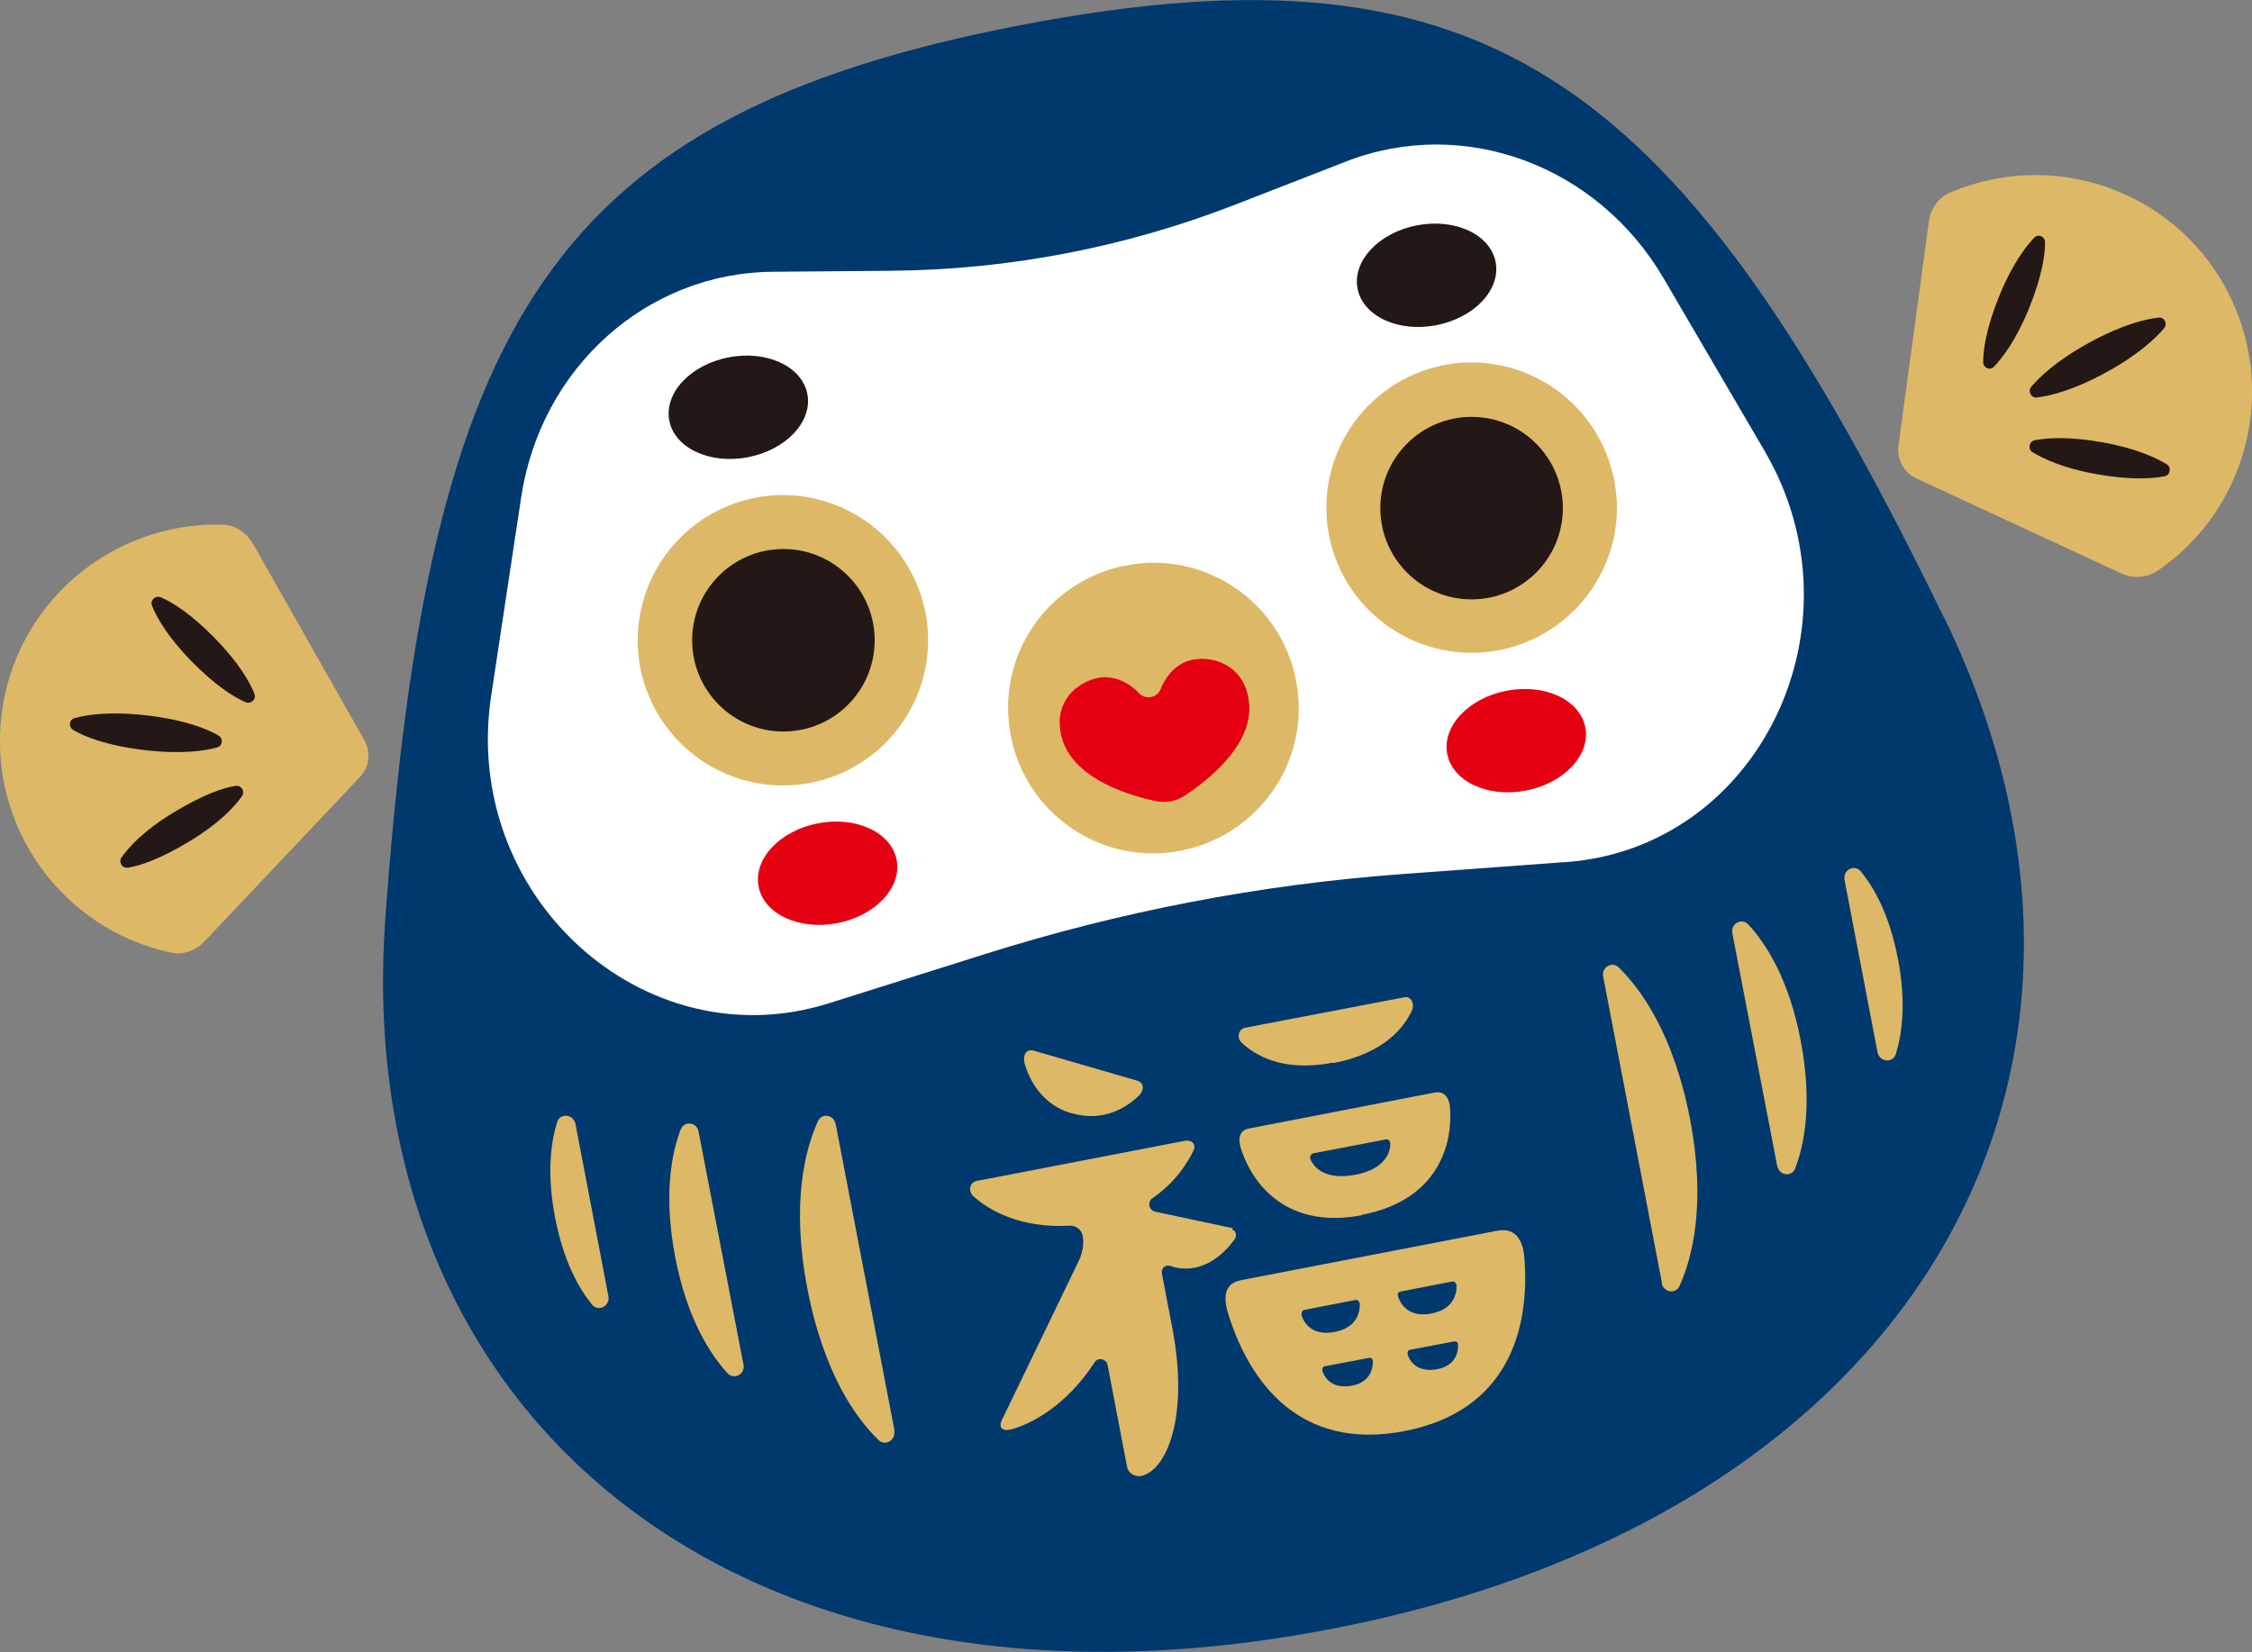 <?xml version="1.0" encoding="UTF-8"?>
<svg id="_レイヤー_2" data-name="レイヤー 2" xmlns="http://www.w3.org/2000/svg" viewBox="0 0 45.16 33.13">
  <rect x="0" y="0" width="45.16" height="33.13" fill="#808080" stroke="none"/>
  <defs>
    <style>
      .cls-1 {
        fill: #00396d;
      }

      .cls-2 {
        fill: #231815;
      }

      .cls-3 {
        fill: #fff;
      }

      .cls-4 {
        fill: #e50012;
      }

      .cls-5 {
        fill: #ddb866;
      }
    </style>
  </defs>
  <g id="_デザイン" data-name="デザイン">
    <g>
      <g>
        <g>
          <path class="cls-5" d="M.03,14.34c.27-2.24,2.2-3.87,4.42-3.82.26,0,.49.16.62.38l2.24,3.95c.13.24.1.53-.09.73l-3.12,3.3c-.18.19-.44.28-.69.22C1.25,18.63-.24,16.58.03,14.34Z"/>
          <path class="cls-2" d="M1.47,14.64c-.1-.06-.09-.21.03-.24.25-.07.72-.14,1.47-.05s1.19.27,1.41.4c.1.06.09.21-.03.24-.25.07-.72.14-1.47.05s-1.19-.27-1.41-.4Z"/>
          <g>
            <path class="cls-2" d="M3.05,12.15c-.05-.11.07-.22.18-.17.23.1.6.33,1.08.82s.7.88.79,1.11c.05.11-.07.22-.18.17-.23-.1-.6-.33-1.08-.82s-.7-.88-.79-1.11Z"/>
            <path class="cls-2" d="M2.44,17.19c-.07.1.01.23.13.21.25-.04.66-.18,1.25-.54s.88-.68,1.03-.89c.07-.1-.01-.23-.13-.21-.25.04-.66.18-1.25.54s-.88.68-1.03.89Z"/>
          </g>
        </g>
        <g>
          <path class="cls-5" d="M44.63,5.77c-1.08-1.98-3.48-2.78-5.52-1.91-.24.1-.4.33-.43.58l-.61,4.5c-.04.27.11.53.35.65l4.12,1.91c.23.11.51.09.72-.05,1.83-1.24,2.45-3.7,1.37-5.68Z"/>
          <path class="cls-2" d="M43.4,6.58c.07-.09,0-.23-.12-.21-.26.03-.72.14-1.38.5s-1,.69-1.17.89c-.07.09,0,.23.12.21.26-.03.72-.14,1.38-.5s1-.69,1.17-.89Z"/>
          <g>
            <path class="cls-2" d="M41.01,4.86c0-.12-.14-.18-.22-.09-.17.18-.44.53-.7,1.17-.26.64-.32,1.07-.32,1.32,0,.12.14.18.22.09.17-.18.44-.53.7-1.17s.32-1.07.32-1.32Z"/>
            <path class="cls-2" d="M43.45,9.31c.1.06.07.22-.04.24-.25.05-.68.08-1.36-.04s-1.07-.31-1.29-.44c-.1-.06-.07-.22.04-.24.25-.05.68-.08,1.36.04s1.07.31,1.29.44Z"/>
          </g>
        </g>
      </g>
      <path class="cls-1" d="M38.98,12.38C33.74,1.62,29.94-1.31,20.49.5c-9.44,1.81-11.89,5.95-12.76,17.88-.74,10.01,7.07,16.58,18.95,14.29,11.88-2.28,16.7-11.27,12.3-20.3Z"/>
      <g>
        <g>
          <path class="cls-5" d="M17.93,28.69c.04.19-.18.32-.31.19-.44-.42-1.1-1.32-1.43-3.04-.33-1.72-.04-2.8.21-3.35.08-.18.32-.14.36.06l1.18,6.15Z"/>
          <path class="cls-5" d="M14.91,27.36c.04.2-.19.32-.32.18-.34-.37-.81-1.08-1.05-2.33-.24-1.26-.07-2.09.11-2.56.07-.18.33-.15.36.05l.9,4.67Z"/>
          <path class="cls-5" d="M12.2,25.99c.04.2-.2.33-.33.17-.26-.32-.57-.86-.74-1.75s-.08-1.51.04-1.9c.06-.2.33-.17.37.03l.66,3.45Z"/>
        </g>
        <g>
          <path class="cls-5" d="M33.32,25.73c.04.19.28.23.36.06.25-.55.54-1.63.21-3.35-.33-1.72-1-2.62-1.43-3.04-.14-.13-.35,0-.31.19l1.18,6.15Z"/>
          <path class="cls-5" d="M35.64,23.38c.04.2.29.23.36.05.18-.47.35-1.3.11-2.56s-.71-1.96-1.05-2.33c-.13-.14-.36-.02-.32.18l.9,4.67Z"/>
          <path class="cls-5" d="M37.65,21.1c.04.2.31.23.37.03.12-.39.21-1.02.04-1.9-.17-.89-.48-1.43-.74-1.75-.13-.16-.37-.04-.33.17l.66,3.45Z"/>
        </g>
      </g>
      <g>
        <path class="cls-5" d="M26.74,21.32c1.03-.2,1.43-.73,1.58-1.07.04-.09,0-.28-.16-.25l-3.19.61c-.14.03-.17.2-.08.29.26.25.82.61,1.84.41Z"/>
        <path class="cls-5" d="M24.72,24.63l-1.55-.33c-.06-.01-.11-.06-.12-.12h0c-.01-.06.01-.12.06-.15.46-.32.7-.7.82-.95.06-.12-.01-.23-.18-.2l-4.15.8c-.17.03-.18.21-.09.3.29.27.93.66,1.95.6.12,0,.23.08.25.2h0c.03.16,0,.32-.06.47l-1.56,3.23c-.08.17.04.22.17.19.4-.1,1.13-.48,1.69-1.35.07-.11.23-.07.26.05l.39,2.04c.02.13.15.21.28.19h0c.51-.1.97-1.18.63-2.96l-.21-1.1c-.02-.11.08-.19.18-.15.03.01.07.02.1.03.59.12,1-.32,1.18-.57.05-.07.02-.18-.05-.19Z"/>
        <path class="cls-5" d="M27.32,24.36c1.41-.27,1.81-1.27,1.76-2.12-.01-.19-.09-.37-.31-.33l-1.86.36-1.86.36c-.22.04-.22.24-.16.42.27.81,1.01,1.59,2.42,1.32ZM26.33,23.13l.73-.14.73-.14c.06-.01.09.04.09.09,0,.23-.17.52-.71.62s-.8-.1-.89-.31c-.02-.05,0-.1.05-.12Z"/>
        <path class="cls-5" d="M21.51,22.33c.61.17,1.07-.11,1.32-.35.12-.11.12-.27-.03-.31l-2.07-.6c-.15-.04-.23.09-.18.27.1.33.35.82.95.99Z"/>
        <path class="cls-5" d="M30.03,24.68l-5.13.99c-.39.07-.36.4-.26.71.43,1.36,1.44,2.72,3.52,2.32,2.08-.4,2.52-2.04,2.41-3.46-.02-.32-.15-.63-.53-.56ZM26.1,26.38s-.01-.1.05-.11l1.03-.2c.06-.01.08.04.09.08,0,.22-.1.48-.5.56s-.6-.12-.67-.33ZM27.53,27.31c0,.19-.09.42-.43.48s-.52-.11-.58-.29c-.01-.04,0-.09.04-.1l.9-.17c.05,0,.07.03.07.07ZM29.24,26.98c0,.19-.09.42-.43.48s-.52-.11-.58-.29c-.01-.04,0-.09.04-.1l.9-.17c.05,0,.07.03.07.07ZM29.21,25.78c0,.22-.1.48-.5.56s-.6-.12-.67-.33c-.02-.05-.01-.1.05-.11l1.03-.2c.06-.01.08.04.09.08Z"/>
      </g>
      <path class="cls-3" d="M31.36,17.29l-3.26.24c-2.84.21-5.65.75-8.37,1.61l-3.11.98c-3.71,1.17-7.38-2.16-6.77-6.17l.6-3.97c.39-2.6,2.51-4.51,5.05-4.53l2.37-.02c2.36-.02,4.7-.47,6.91-1.33l2.21-.86c2.36-.92,5.04.07,6.37,2.34l2.03,3.47c2.04,3.5-.12,7.96-4,8.24Z"/>
      <g>
        <g>
          <g>
            <path class="cls-5" d="M16.25,15.7c-1.58.3-3.1-.73-3.41-2.31-.3-1.58.73-3.1,2.31-3.41,1.58-.3,3.1.73,3.41,2.31.3,1.58-.73,3.1-2.31,3.41Z"/>
            <circle class="cls-2" cx="15.71" cy="12.84" r="1.83"/>
          </g>
          <g>
            <path class="cls-5" d="M30.06,13.04c-1.58.3-3.1-.73-3.41-2.31-.3-1.58.73-3.1,2.31-3.41,1.58-.3,3.1.73,3.41,2.31s-.73,3.1-2.31,3.41Z"/>
            <circle class="cls-2" cx="29.51" cy="10.19" r="1.83"/>
          </g>
          <ellipse class="cls-4" cx="16.6" cy="17.51" rx="1.41" ry="1.02" transform="translate(-3.01 3.45) rotate(-10.88)"/>
          <ellipse class="cls-2" cx="14.81" cy="8.17" rx="1.41" ry="1.02" transform="translate(-1.28 2.94) rotate(-10.88)"/>
        </g>
        <g>
          <ellipse class="cls-4" cx="30.41" cy="14.85" rx="1.41" ry="1.02" transform="translate(-2.26 6.01) rotate(-10.88)"/>
          <ellipse class="cls-2" cx="28.61" cy="5.52" rx="1.41" ry="1.02" transform="translate(-.53 5.5) rotate(-10.88)"/>
        </g>
      </g>
      <g>
        <path class="cls-5" d="M22.58,11.34c-1.58.3-2.62,1.83-2.31,3.41.3,1.58,1.83,2.62,3.41,2.31s2.62-1.83,2.31-3.41c-.3-1.58-1.83-2.62-3.41-2.31Z"/>
        <path class="cls-4" d="M25.05,14.13c.06.83-.84,1.53-1.3,1.83-.16.11-.36.14-.55.11-.53-.11-1.63-.43-1.89-1.22-.26-.81.38-1.25.83-1.27.3,0,.54.15.71.33.13.13.35.08.42-.08.09-.23.26-.47.54-.57.42-.15,1.18.03,1.24.87Z"/>
      </g>
    </g>
  </g>
</svg>